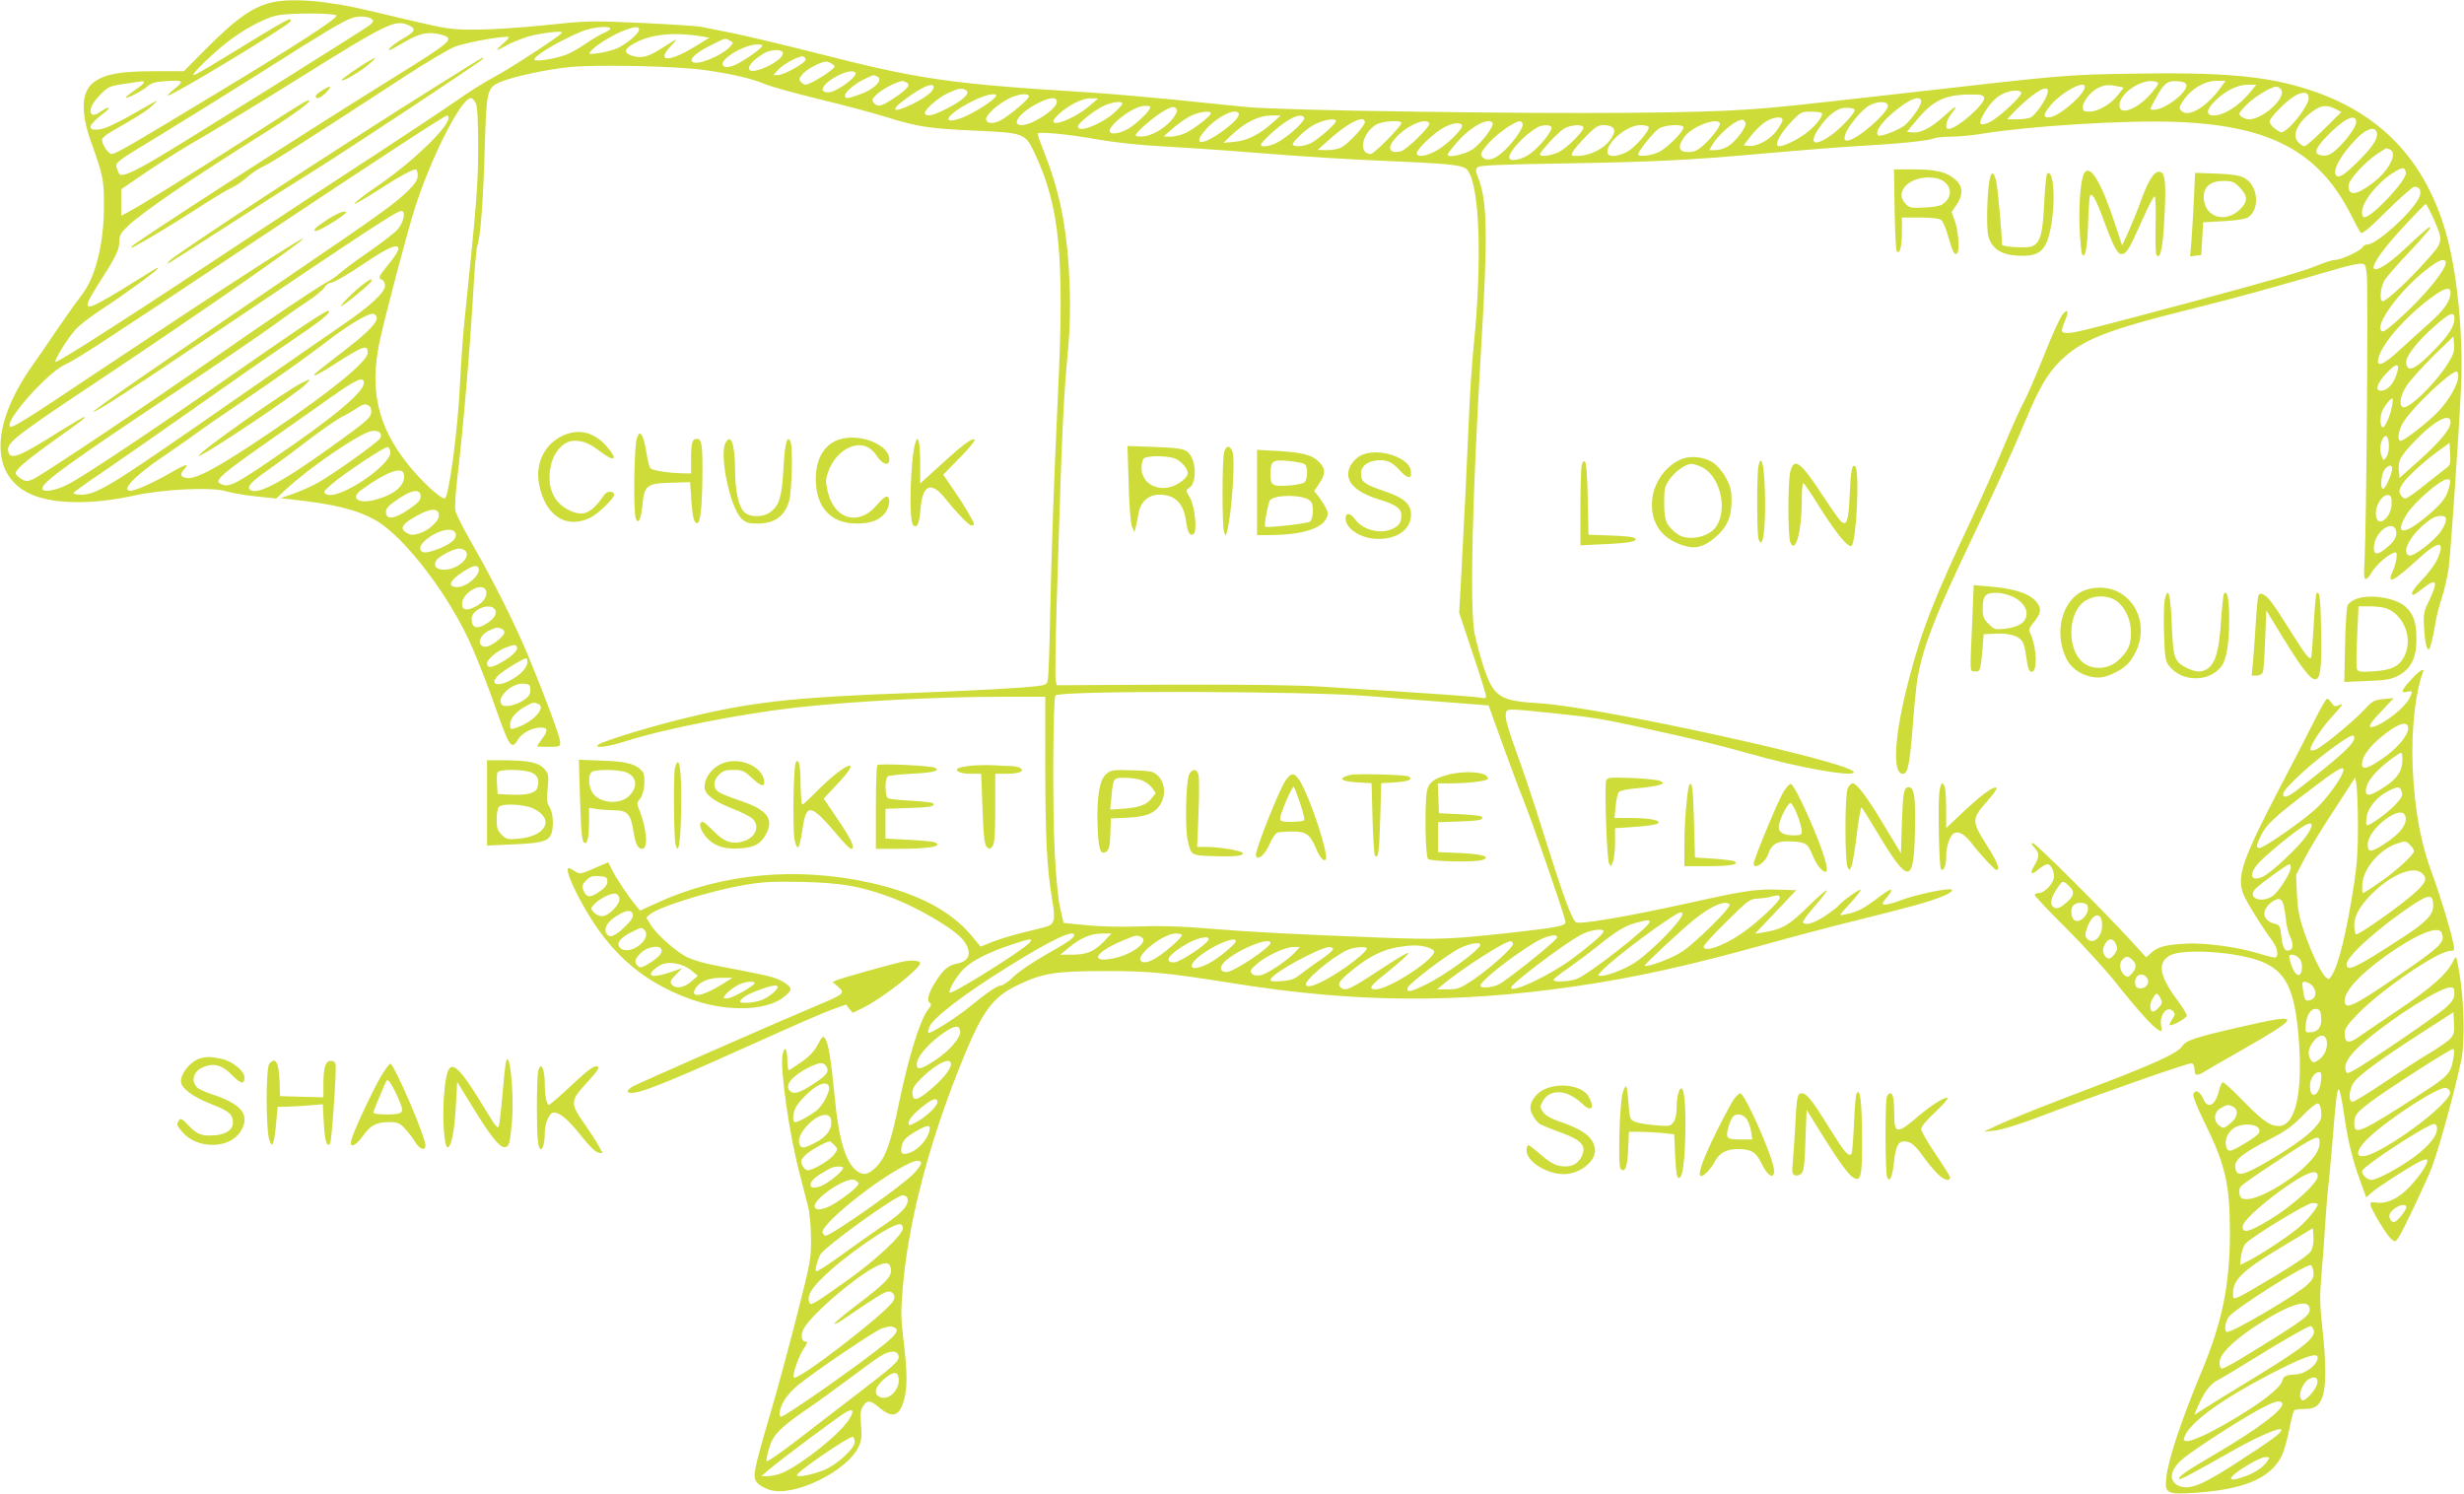 <?xml version="1.0" standalone="no"?>
<!DOCTYPE svg PUBLIC "-//W3C//DTD SVG 20010904//EN"
 "http://www.w3.org/TR/2001/REC-SVG-20010904/DTD/svg10.dtd">
<svg version="1.0" xmlns="http://www.w3.org/2000/svg"
 width="1280pt" height="776pt" viewBox="0 0 1280 776"
 preserveAspectRatio="xMidYMid meet">
<g transform="translate(0,776) scale(0.1,-0.1)"
fill="#cddc39" stroke="none">
<path d="M1424 7750 c-105 -21 -192 -81 -354 -244 l-115 -116 -155 0 c-169 0
-250 -14 -307 -53 -71 -48 -77 -156 -19 -317 62 -172 66 -195 66 -330 0 -196
-45 -375 -116 -463 -18 -23 -72 -98 -119 -167 -46 -69 -110 -161 -141 -205
-216 -310 -215 -572 2 -665 116 -50 316 -52 529 -5 156 34 408 46 482 22 26
-8 95 -20 153 -26 l105 -11 52 49 c117 109 366 280 437 300 39 11 67 -10 50
-37 -15 -23 -255 -194 -328 -233 -33 -18 -89 -42 -124 -55 l-65 -22 59 -7
c221 -24 334 -52 434 -107 154 -87 396 -407 508 -673 33 -77 83 -207 112 -290
76 -218 88 -235 121 -177 19 33 74 62 118 62 38 0 39 -15 6 -60 -14 -19 -25
-35 -25 -37 0 -2 27 -3 60 -3 58 0 60 1 60 25 0 26 -81 243 -171 460 -66 156
-176 377 -282 562 -47 81 -88 162 -91 179 -4 17 0 87 8 155 32 268 69 702 86
1007 6 106 15 204 20 217 16 43 30 226 38 500 9 304 12 319 79 348 61 27 239
66 357 78 138 15 560 6 706 -15 141 -20 243 -43 314 -73 32 -13 160 -49 285
-79 124 -30 282 -72 351 -94 158 -49 218 -58 460 -69 249 -11 256 -14 303
-113 133 -282 158 -535 122 -1275 -20 -429 -33 -798 -40 -1138 -3 -159 -8
-304 -11 -321 -4 -29 -8 -32 -52 -38 -74 -10 -330 -24 -652 -36 -637 -23 -855
-48 -1225 -142 -175 -44 -394 -113 -409 -128 -20 -20 55 -10 147 20 196 63
604 143 882 174 299 33 730 56 1073 56 l222 0 0 -357 c0 -377 9 -537 35 -692
20 -114 14 -136 -42 -149 -158 -39 -206 -52 -264 -74 l-65 -26 -44 53 c-109
133 -284 224 -530 279 -385 85 -775 48 -1107 -105 l-88 -40 -23 28 c-38 46
-98 135 -121 181 l-21 42 -38 -16 c-110 -48 -109 -48 -136 -30 -14 9 -28 16
-31 16 -27 0 43 -153 132 -289 130 -195 293 -321 515 -397 196 -67 409 -53
488 32 20 20 21 26 9 40 -8 10 -32 25 -54 35 -36 16 -82 26 -338 75 -43 8
-102 25 -131 38 -58 26 -163 118 -197 173 l-22 36 21 18 c49 39 310 120 487
151 101 17 150 19 305 16 199 -5 294 -21 441 -74 149 -53 352 -172 395 -231
45 -61 32 -107 -34 -119 -44 -8 -72 -31 -111 -93 -37 -57 -49 -100 -31 -111
10 -6 8 -14 -8 -34 -43 -55 -102 -246 -152 -487 -45 -221 -74 -295 -130 -343
-36 -30 -56 -32 -87 -11 -59 42 -96 162 -117 387 -18 188 -33 281 -50 303 -11
15 -15 11 -37 -31 -18 -34 -43 -62 -85 -91 -32 -23 -62 -42 -66 -43 -5 0 -8
25 -8 55 0 60 -16 74 -25 23 -13 -71 35 -410 87 -608 16 -63 37 -142 45 -175
9 -34 16 -107 16 -170 1 -105 -3 -124 -72 -395 -40 -157 -97 -370 -128 -475
-105 -358 -107 -371 -74 -404 11 -11 38 -25 61 -32 125 -38 404 99 461 226 15
32 17 55 12 112 -5 58 -3 77 11 98 22 33 36 32 86 -10 65 -54 101 -44 125 37
19 66 19 146 -1 311 -14 111 -15 154 -5 269 27 332 128 728 287 1131 123 312
174 385 317 452 123 59 191 70 447 70 237 0 317 -8 675 -65 620 -99 1147 -104
1763 -15 316 46 592 107 1002 221 129 36 343 93 475 125 280 70 361 92 433
121 49 19 68 38 38 38 -42 0 -190 -33 -245 -55 -63 -24 -101 -31 -101 -19 0 3
11 20 25 36 36 43 23 47 -28 9 -88 -66 -116 -83 -166 -96 -28 -7 -51 -11 -51
-8 0 3 25 32 56 65 30 33 53 63 50 65 -6 6 -97 -59 -117 -84 -8 -9 -41 -34
-73 -55 -56 -36 -99 -48 -110 -30 -3 5 24 41 59 82 36 40 65 78 65 84 0 6 -37
-26 -83 -70 -115 -114 -145 -131 -251 -149 l-39 -6 107 113 107 113 -93 3
c-113 4 -180 -6 -458 -68 -330 -73 -577 -115 -594 -101 -22 18 -68 144 -156
424 -44 142 -101 315 -126 385 -70 194 -85 244 -82 272 4 30 2 30 233 6 214
-22 272 -31 460 -73 323 -71 414 -94 571 -138 255 -73 544 -124 544 -97 0 50
-1320 339 -1630 358 -210 12 -241 32 -294 192 -19 59 -40 139 -47 177 -24 145
-11 701 36 1490 34 566 31 747 -14 866 -17 43 -17 50 -4 61 12 9 125 14 452
19 474 8 656 17 1061 54 146 13 346 29 445 35 228 13 379 28 411 41 14 5 55 9
92 9 37 0 108 7 157 15 244 40 737 71 1000 62 496 -17 752 -153 920 -487 20
-41 42 -81 48 -88 8 -10 39 16 137 113 70 69 134 125 142 125 31 0 41 -26 22
-62 -40 -77 -219 -238 -265 -238 -10 0 -22 -6 -26 -14 -10 -19 -111 -66 -141
-66 -12 0 -49 -11 -81 -24 -77 -33 -219 -74 -686 -200 -501 -134 -587 -156
-624 -156 -35 0 -37 6 -16 57 23 55 19 73 -9 41 -13 -14 -56 -109 -96 -210
-40 -100 -87 -210 -105 -243 -18 -33 -67 -141 -108 -240 -41 -99 -114 -263
-162 -365 -200 -424 -261 -579 -330 -845 -74 -284 -87 -485 -30 -485 26 0 35
46 51 244 8 105 19 218 25 251 27 158 89 319 249 655 132 276 249 533 312 685
69 165 112 241 177 306 113 112 235 162 677 272 267 67 379 98 758 208 54 16
111 29 127 29 26 0 28 -3 34 -55 8 -62 -2 -1295 -11 -1474 -5 -93 -4 -113 7
-109 8 3 19 15 25 27 22 43 100 111 129 111 12 0 3 -58 -15 -97 -33 -74 1 -57
139 69 103 93 136 90 91 -10 -11 -24 -44 -69 -75 -101 -50 -53 -67 -81 -47
-81 4 0 27 16 51 35 69 55 78 35 30 -65 -29 -60 -31 -71 -26 -146 2 -45 9 -90
15 -99 8 -16 11 -13 20 16 6 19 16 66 22 104 6 39 22 102 35 140 13 39 28 106
35 150 11 84 54 709 65 950 12 264 -21 598 -80 800 -110 378 -343 620 -711
739 -221 72 -448 92 -939 83 -325 -6 -320 -5 -1180 -103 -591 -67 -651 -73
-800 -83 -269 -19 -855 -23 -1660 -12 -531 7 -839 16 -940 25 -82 8 -260 26
-395 40 -135 13 -326 30 -425 36 -730 45 -878 67 -1425 207 -162 41 -351 86
-420 100 -69 14 -143 29 -165 33 -22 5 -164 14 -315 21 -265 12 -283 11 -500
-12 -124 -13 -286 -23 -360 -23 -128 0 -147 3 -355 52 -290 69 -294 70 -410
87 -107 16 -215 18 -281 5z m324 -72 c-6 -21 -216 -157 -622 -402 -444 -269
-525 -316 -546 -316 -17 0 -50 49 -50 74 0 8 21 27 48 42 128 73 180 105 212
134 43 38 41 38 -95 -40 -60 -35 -129 -69 -153 -76 -43 -13 -72 -10 -72 8 0
11 34 45 75 75 17 12 24 23 17 23 -7 0 -26 -10 -41 -21 -16 -12 -34 -18 -40
-15 -23 14 -9 53 35 99 42 44 53 49 108 58 33 5 76 11 94 14 45 8 40 -4 -18
-44 -28 -19 -48 -36 -46 -38 6 -7 88 37 114 60 17 15 40 22 86 25 101 7 106 3
50 -42 -27 -21 -40 -36 -29 -32 60 21 626 365 633 384 9 28 9 28 -382 -211
-60 -37 -114 -67 -120 -67 -16 0 80 95 168 166 83 66 193 127 261 143 64 15
317 14 313 -1z m187 -20 c7 -6 1 -16 -15 -29 -32 -25 -959 -605 -1105 -691
-124 -73 -180 -97 -194 -83 -5 6 -12 22 -16 36 -6 25 3 32 222 164 125 76 361
223 523 325 347 220 427 268 478 286 37 13 89 10 107 -8z m190 -30 c38 -17 31
-33 -29 -67 -50 -29 -88 -61 -71 -61 3 0 37 18 75 41 78 46 126 56 188 40 79
-22 69 -30 -259 -234 -457 -283 -1332 -848 -1344 -867 -6 -9 -2 -9 16 1 63 33
207 121 332 201 76 49 153 96 173 104 19 8 54 32 77 53 23 21 63 47 88 58 41
19 229 138 741 472 103 67 215 133 248 147 51 21 227 54 280 53 9 0 -2 -14
-25 -34 -47 -41 -43 -44 16 -11 24 14 73 33 109 45 64 19 180 33 180 22 0 -11
-272 -189 -360 -235 -47 -25 -131 -78 -187 -118 -57 -40 -245 -165 -418 -278
-174 -113 -472 -309 -663 -435 -604 -401 -984 -645 -1003 -645 -14 0 66 129
106 171 21 23 84 70 139 106 114 74 286 200 286 209 0 4 -10 0 -22 -8 -13 -8
-86 -53 -163 -101 -202 -123 -217 -121 -129 19 95 148 114 186 114 228 0 34 7
46 47 84 80 75 336 249 691 471 149 93 256 170 249 178 -8 7 -26 -4 -341 -207
-286 -183 -541 -341 -604 -374 l-32 -17 0 69 0 69 136 93 c75 51 207 133 293
182 86 50 298 179 471 287 486 304 523 322 595 289z m1045 -17 c0 -5 -15 -15
-32 -22 -18 -7 -62 -33 -97 -57 -35 -24 -81 -50 -102 -57 -59 -21 -152 -36
-162 -26 -14 14 119 95 243 147 54 23 150 32 150 15z m150 -5 c0 -20 -66 -75
-114 -97 -23 -10 -66 -21 -96 -25 -52 -7 -54 -6 -41 10 24 29 99 76 159 102
66 27 92 30 92 10z m325 -35 l40 -7 -75 -46 c-135 -83 -205 -81 -124 4 42 44
39 43 -49 -13 -70 -45 -106 -54 -152 -39 -44 14 -44 33 -2 58 86 53 209 68
362 43z m146 -22 c20 -10 20 -11 2 -31 -43 -48 -174 -101 -196 -79 -16 16 18
47 96 86 80 40 72 38 98 24z m169 -26 c0 -15 -115 -93 -153 -105 -29 -9 -40
-9 -50 1 -26 28 102 108 176 110 15 1 27 -2 27 -6z m105 -34 c11 -16 -25 -49
-80 -75 -115 -54 -130 -2 -20 67 33 21 90 25 100 8z m120 -38 c0 -18 -112 -81
-144 -81 l-24 0 24 26 c28 31 108 74 129 71 8 -1 15 -9 15 -16z m139 -24 c17
-12 16 -15 -16 -39 -40 -31 -108 -68 -124 -68 -6 0 -17 7 -24 15 -11 13 -9 20
11 42 25 27 93 62 120 63 8 0 23 -6 33 -13z m120 -45 c12 -20 -101 -102 -141
-102 -55 0 -30 45 47 86 46 24 85 30 94 16z m110 -18 c41 -16 -12 -70 -97 -98
-58 -20 -67 -20 -67 -2 0 19 55 65 105 87 47 22 40 20 59 13z m150 -30 c30
-11 16 -32 -51 -78 -73 -49 -93 -55 -113 -31 -10 12 -10 18 0 30 27 32 94 71
147 85 1 0 8 -3 17 -6z m6500 0 c13 -5 7 -17 -30 -60 -69 -81 -164 -117 -164
-63 0 68 127 149 194 123z m154 -15 c7 -38 -111 -129 -168 -129 -25 0 -25 -2
7 56 44 82 61 95 113 92 32 -2 46 -8 48 -19z m180 -11 c-71 -101 -169 -161
-205 -125 -15 15 -14 19 9 55 40 60 111 102 170 102 l49 0 -23 -32z m-6688 -1
c0 -21 -39 -52 -107 -86 -101 -50 -125 -39 -44 21 89 67 151 93 151 65z m5980
2 c0 -41 -139 -159 -187 -159 -29 0 -29 13 0 51 51 71 187 148 187 108z m173
2 l29 -6 -31 -40 c-38 -48 -102 -85 -148 -85 -28 0 -33 3 -33 24 0 31 45 85
85 102 32 14 53 15 98 5z m688 -28 c-57 -71 -138 -123 -191 -123 -43 0 -40 31
10 79 53 51 115 81 168 81 l43 0 -30 -37z m158 13 c33 -40 -92 -156 -167 -156
-10 0 -27 6 -38 14 -18 14 -17 16 26 61 41 42 128 95 156 95 6 0 17 -6 23 -14z
m-6829 -6 c22 -14 -21 -54 -103 -95 -71 -36 -101 -42 -112 -26 -9 16 64 81
119 107 56 26 73 29 96 14z m5616 -17 c-9 -34 -62 -110 -86 -123 -10 -5 -42
-10 -71 -10 l-53 0 39 41 c61 63 135 119 157 119 17 0 19 -4 14 -27z m-136 3
c0 -19 -119 -129 -163 -150 -48 -22 -61 -14 -40 27 28 55 65 98 102 117 43 23
101 26 101 6z m1493 -30 c-2 -31 -72 -127 -116 -160 -25 -18 -26 -18 -56 3
-17 12 -31 30 -31 40 0 20 92 112 135 135 45 24 70 17 68 -18z m-6823 9 c-24
-29 -130 -93 -181 -110 -115 -38 -60 31 76 96 67 32 127 40 105 14z m174 1
c-7 -17 -88 -86 -135 -115 -41 -25 -77 -27 -86 -4 -8 20 57 81 120 112 49 25
109 29 101 7z m4963 -2 c11 -30 -140 -164 -186 -164 -19 0 -12 42 14 76 40 52
29 50 -31 -5 -69 -63 -125 -93 -167 -89 l-31 3 45 54 c88 108 150 139 282 140
53 1 69 -2 74 -15z m-7835 -31 c8 -19 12 -96 12 -228 0 -194 -8 -292 -70 -890
-9 -82 -19 -231 -24 -330 -10 -240 -59 -605 -80 -605 -24 0 -126 95 -192 179
-154 193 -198 381 -148 627 24 118 150 595 187 709 86 265 239 565 289 565 8
0 20 -12 26 -27z m3018 8 c0 -38 -127 -121 -183 -121 -59 0 -8 68 87 115 61
31 96 33 96 6z m177 -15 c-98 -87 -258 -135 -169 -51 49 47 124 85 167 84 l40
0 -38 -33z m4313 16 c0 -21 -44 -85 -83 -121 -27 -24 -125 -63 -139 -55 -26
16 28 86 115 150 63 47 107 57 107 26z m-4150 -11 c0 -5 -18 -25 -41 -46 -68
-61 -189 -108 -189 -72 0 16 75 77 129 105 45 22 101 30 101 13z m3977 -7 c12
-31 -162 -184 -210 -184 -16 0 -18 5 -12 28 9 39 85 132 126 154 42 22 88 24
96 2z m-3836 -22 c-12 -23 -81 -86 -112 -102 -35 -20 -75 -28 -89 -20 -35 22
113 140 176 140 31 0 34 -2 25 -18z m130 -36 c-30 -48 -105 -98 -156 -104 -29
-3 -45 -1 -45 6 0 15 102 103 152 129 31 18 44 20 55 12 11 -10 10 -17 -6 -43z
m6031 38 l31 -16 -90 -89 c-49 -49 -95 -89 -102 -89 -6 0 -20 9 -32 21 -35 35
-4 104 74 160 45 33 74 36 119 13z m-2498 -3 c9 -13 -77 -105 -131 -140 -82
-55 -107 -35 -54 43 49 71 96 106 141 106 21 0 41 -4 44 -9z m-3344 -20 c0
-13 -79 -75 -127 -100 -23 -11 -59 -21 -80 -21 l-38 1 45 40 c25 22 65 51 90
64 44 24 110 33 110 16z m144 1 c9 -15 -23 -50 -87 -96 -106 -76 -155 -70 -84
10 58 67 153 114 171 86z m3030 0 c10 -16 -43 -79 -96 -114 -57 -39 -123 -66
-134 -55 -13 12 19 69 70 123 50 52 54 54 103 54 29 0 54 -4 57 -8z m-7134
-25 c0 -47 -180 -222 -353 -342 -183 -126 -179 -140 6 -21 89 58 160 96 177
96 5 0 10 -14 10 -30 0 -24 -12 -42 -47 -78 -71 -70 -152 -128 -658 -472 -654
-445 -985 -674 -980 -679 7 -6 162 93 578 373 963 648 1015 682 1029 668 16
-16 -2 -70 -33 -101 -16 -16 -79 -64 -140 -107 -62 -42 -128 -91 -148 -109
-20 -18 -52 -40 -71 -50 -50 -26 -293 -189 -585 -393 -344 -241 -903 -615
-944 -632 -29 -12 -37 -12 -59 1 -14 8 -27 20 -30 27 -6 19 49 66 195 171 160
114 167 120 162 125 -2 2 -60 -32 -129 -75 -216 -137 -262 -154 -268 -98 -5
40 48 81 457 353 546 364 1060 721 1076 746 13 20 -413 -255 -1035 -670 -425
-284 -477 -316 -488 -305 -28 28 192 277 284 320 66 31 161 93 954 620 676
450 1020 675 1033 675 4 0 7 -6 7 -13z m4279 -26 c-66 -60 -131 -92 -197 -98
l-57 -5 50 47 c66 61 137 95 199 95 l49 0 -44 -39z m166 28 c8 -13 -63 -82
-124 -120 -43 -28 -101 -39 -101 -20 0 5 25 32 56 60 82 75 152 108 169 80z
m2485 -12 c0 -8 -14 -33 -31 -56 -33 -47 -103 -84 -145 -79 l-26 3 36 47 c20
26 53 59 74 73 40 27 92 34 92 12z m2980 -11 c0 -27 -59 -106 -110 -149 -23
-20 -42 -27 -64 -25 -47 5 -44 30 11 89 92 99 163 136 163 85z m-5300 5 c0
-15 -100 -102 -135 -117 -38 -16 -81 -18 -89 -6 -6 10 55 70 98 97 49 30 126
46 126 26z m150 -6 c0 -20 -86 -112 -122 -131 -15 -8 -49 -14 -75 -14 l-48 1
50 45 c104 95 195 141 195 99z m1978 -6 c4 -21 -53 -96 -91 -119 -18 -11 -47
-20 -65 -20 l-33 0 18 30 c35 59 130 136 158 127 6 -2 11 -10 13 -18z m-1788
2 c0 -17 -142 -161 -159 -161 -65 0 -48 103 25 151 30 20 134 27 134 10z m145
-1 c9 -15 -117 -138 -148 -146 -59 -14 -73 15 -32 64 56 66 160 114 180 82z
m329 1 c9 -15 -58 -104 -101 -135 -41 -28 -133 -49 -133 -29 0 5 26 38 57 73
69 76 158 122 177 91z m156 -10 c0 -25 -66 -112 -114 -150 -42 -34 -77 -39
-96 -16 -10 12 -8 21 14 49 45 59 149 136 184 136 6 0 12 -9 12 -19z m1024 10
c8 -12 -42 -78 -88 -118 -28 -25 -46 -33 -76 -33 -51 0 -57 28 -19 80 39 52
165 101 183 71z m-1339 -11 c9 -15 -74 -99 -130 -131 -55 -32 -105 -38 -105
-14 0 21 96 111 145 135 43 22 80 26 90 10z m465 -14 c0 -22 -61 -97 -109
-133 -44 -34 -111 -46 -111 -21 0 32 78 116 144 155 29 17 76 16 76 -1z m165
4 c9 -15 -85 -111 -130 -131 -41 -19 -95 -25 -95 -11 0 14 94 115 124 133 33
20 91 25 101 9z m154 -4 c10 -11 9 -21 -3 -45 -29 -56 -111 -101 -183 -101
-31 0 -33 1 -22 22 6 12 37 48 68 80 49 49 62 58 93 58 19 0 41 -6 47 -14z
m185 5 c10 -16 -72 -110 -114 -131 -54 -27 -100 -27 -100 1 0 54 105 139 171
139 21 0 40 -4 43 -9z m181 -1 c9 -15 -85 -111 -130 -131 -41 -19 -105 -25
-105 -11 0 17 81 117 108 134 29 19 117 25 127 8z m3601 -25 c11 -27 -15 -71
-81 -138 -72 -74 -109 -102 -125 -92 -31 19 17 110 105 198 48 48 90 61 101
32z m-6641 -40 c85 -15 213 -29 330 -35 104 -6 303 -19 440 -30 330 -26 520
-38 810 -50 269 -12 320 -19 340 -46 62 -85 75 -472 30 -917 -9 -83 -20 -258
-25 -387 -11 -251 -25 -537 -40 -819 l-10 -174 70 -210 c39 -115 70 -216 70
-224 0 -9 -8 -12 -22 -9 -31 7 -195 19 -823 58 -132 9 -401 12 -792 11 l-593
-3 -6 25 c-3 14 -1 190 5 393 30 968 33 1036 62 1357 7 75 9 199 6 295 -10
281 -47 478 -126 681 -23 58 -41 109 -41 114 0 13 161 -2 315 -30z m6709 -51
c45 -17 -4 -113 -91 -177 -85 -63 -123 -66 -123 -11 0 28 85 122 147 163 26
17 48 31 49 31 1 0 9 -3 18 -6z m84 -121 c4 -24 -68 -114 -147 -186 -62 -55
-81 -59 -81 -18 0 50 79 151 160 202 49 32 63 33 68 2z m142 -235 c54 -123 55
-122 -39 -226 -92 -103 -205 -207 -223 -207 -18 0 -13 67 7 105 9 17 68 85
131 151 63 67 113 124 109 127 -6 6 -16 -3 -138 -116 -77 -72 -140 -112 -154
-98 -16 15 45 102 151 216 61 66 114 120 117 120 4 0 21 -33 39 -72z m-10570
-162 c0 -8 -22 -43 -50 -77 -55 -68 -57 -74 -35 -83 8 -3 15 -16 15 -30 0 -35
-74 -104 -220 -204 -69 -47 -249 -172 -400 -277 -651 -453 -748 -518 -843
-569 -50 -26 -81 -36 -114 -36 -24 0 -43 4 -41 9 2 5 66 51 143 103 77 52 288
199 470 327 181 128 408 286 505 351 167 113 219 154 208 165 -8 8 -144 -83
-491 -325 -424 -296 -788 -539 -867 -578 -66 -33 -130 -42 -130 -19 0 32 143
135 700 506 212 141 435 293 495 337 61 45 142 102 182 128 39 25 78 58 87 71
9 14 23 25 31 25 16 0 90 42 178 102 124 84 177 106 177 74z m10634 -64 c17
-28 -114 -188 -251 -308 -65 -57 -77 -64 -85 -49 -24 42 112 220 243 319 59
45 83 54 93 38z m26 -163 c0 -42 -33 -89 -108 -156 -42 -37 -112 -101 -155
-140 -84 -79 -125 -95 -112 -45 18 76 142 218 274 315 69 52 101 60 101 26z
m-10774 -124 c10 -26 -40 -78 -167 -176 -159 -123 -166 -129 -153 -129 6 0 51
25 100 57 155 99 174 105 174 60 0 -44 -183 -195 -500 -409 -274 -186 -394
-251 -442 -241 -32 6 -35 19 -11 45 30 33 8 28 -72 -19 -89 -51 -181 -92 -207
-93 -54 0 25 81 172 180 52 35 122 84 155 108 33 25 169 119 302 209 133 90
300 209 370 263 119 93 228 160 260 160 7 0 16 -7 19 -15z m10794 -10 c0 -41
-28 -85 -104 -163 -101 -105 -145 -123 -146 -61 0 31 60 107 139 177 87 78
111 87 111 47z m-32 -231 c-68 -109 -210 -246 -237 -229 -20 12 -11 61 20 110
17 26 79 95 137 153 l107 104 3 -42 c3 -34 -3 -53 -30 -96z m-272 -69 c-18
-47 -48 -75 -78 -75 -32 0 -20 39 29 91 56 60 75 54 49 -16z m324 0 c0 -40
-47 -123 -103 -182 -54 -57 -177 -153 -196 -153 -22 0 -11 62 20 106 57 83
239 254 271 254 4 0 8 -11 8 -25z m-10880 -35 c0 -48 -162 -183 -485 -402
-192 -131 -223 -145 -265 -118 -24 15 22 55 244 210 111 78 261 184 335 236
136 96 171 111 171 74z m10536 -120 c-7 -43 -35 -110 -47 -110 -13 0 -17 41
-8 72 7 28 45 78 57 78 3 0 2 -18 -2 -40z m-10508 1 c8 -5 12 -21 10 -37 -3
-25 -31 -49 -208 -176 -268 -193 -399 -260 -425 -217 -10 15 19 43 110 106 44
31 134 98 200 149 67 51 141 102 165 115 25 12 61 33 80 46 38 25 48 27 68 14z
m10812 -85 c0 -35 -52 -98 -165 -200 l-100 -89 -3 33 c-6 55 5 77 76 152 105
111 192 159 192 104z m-320 -127 c0 -19 -6 -44 -14 -55 -14 -18 -15 -18 -25 9
-11 29 -6 72 12 95 15 19 27 -3 27 -49z m294 -114 c-14 -11 -65 -50 -111 -87
-46 -38 -90 -68 -98 -68 -8 0 -19 9 -25 20 -9 17 -7 28 10 55 23 37 113 119
195 178 l50 36 3 -57 c3 -52 1 -59 -24 -77z m-10676 89 c10 -68 -270 -255
-332 -222 -19 10 -17 13 24 50 66 57 280 200 294 195 6 -2 12 -12 14 -23z
m10397 -101 c-10 -41 -36 -93 -46 -93 -15 0 -10 74 7 98 23 33 48 29 39 -5z
m-10327 -16 c11 -56 -46 -107 -151 -134 -86 -22 -129 8 -71 51 129 94 214 125
222 83z m10627 -59 c-12 -53 -31 -83 -87 -133 -140 -126 -208 -136 -137 -19
39 64 177 184 212 184 16 0 18 -5 12 -32z m-10540 -58 c0 -20 -14 -34 -64 -68
-74 -50 -116 -54 -116 -12 0 20 14 34 64 68 74 50 116 54 116 12z m10239 -38
c-1 -65 -63 -122 -79 -72 -15 47 27 125 63 118 13 -3 17 -14 16 -46z m-10144
-62 c0 -28 -56 -78 -101 -91 -31 -10 -44 -10 -64 1 -38 21 -30 43 29 78 89 54
136 58 136 12z m10424 -9 c10 -15 -13 -64 -47 -99 -50 -52 -126 -105 -142 -98
-47 18 18 125 115 190 27 18 66 21 74 7z m-256 -75 c4 -30 -18 -60 -71 -98
-36 -26 -52 -13 -43 36 15 78 107 129 114 62z m-10080 -12 c2 -15 -7 -29 -27
-43 -33 -24 -104 -51 -133 -51 -30 0 -34 29 -7 55 63 61 161 84 167 39z m51
-88 c28 -34 -45 -96 -112 -96 -41 0 -58 20 -40 49 13 21 91 61 118 61 13 0 28
-6 34 -14z m66 -85 c18 -31 -57 -101 -108 -101 -56 0 -43 34 32 82 47 29 66
34 76 19z m40 -121 c9 -29 -16 -63 -60 -84 -43 -21 -65 -15 -65 16 1 61 109
119 125 68z m44 -94 c17 -20 -1 -51 -42 -76 -51 -32 -77 -23 -77 26 0 46 91
84 119 50z m35 -102 c9 -3 16 -12 16 -19 0 -21 -69 -75 -96 -75 -51 0 -37 61
19 85 37 17 40 17 61 9z m81 -95 c10 -15 -28 -52 -85 -83 -49 -27 -70 -27 -70
-2 0 20 55 67 96 81 48 17 51 18 59 4z m55 -78 c0 -29 -38 -70 -92 -97 -79
-40 -110 -10 -43 41 40 30 116 75 128 75 4 0 7 -8 7 -19z m15 -146 c0 -22 -8
-35 -34 -52 -40 -27 -98 -40 -113 -25 -34 34 48 115 112 110 31 -3 35 -6 35
-33z m4350 -31 c105 -9 288 -23 409 -32 l219 -17 72 -200 c40 -110 86 -235
104 -278 52 -129 215 -601 223 -644 4 -22 -26 -29 -232 -53 -363 -41 -418 -43
-735 -31 -439 17 -676 29 -890 47 -127 11 -243 15 -350 11 -95 -4 -209 -1
-280 6 l-120 12 -17 75 c-11 46 -22 157 -29 290 -12 236 -9 803 4 817 26 26
1296 23 1622 -3z m-4311 -40 c49 -19 -27 -99 -121 -128 -20 -6 -23 -4 -23 21
0 32 33 69 85 96 34 19 38 19 59 11z m361 -924 c0 -17 -12 -33 -43 -54 -47
-33 -68 -30 -83 13 -7 17 -3 28 16 47 20 20 33 25 68 22 37 -3 42 -6 42 -28z
m63 -88 c4 -30 -57 -92 -90 -92 -14 0 -33 9 -43 20 -17 19 -17 21 1 41 26 29
85 59 109 56 12 -1 21 -11 23 -25z m6028 7 c9 -15 -121 -137 -206 -194 -95
-63 -190 -94 -190 -63 0 7 53 66 119 130 109 108 122 118 157 119 22 1 53 5
69 9 43 11 43 11 51 -1z m-261 -39 c9 -14 -176 -197 -245 -243 -49 -34 -185
-85 -196 -74 -5 4 186 182 256 239 90 73 168 105 185 78z m-5697 -53 c2 -12
-13 -35 -41 -61 -53 -52 -83 -62 -97 -35 -17 30 12 70 75 103 37 20 59 17 63
-7z m5452 5 c0 -31 -154 -189 -244 -251 -48 -33 -144 -71 -179 -71 -20 0 -19
1 4 26 61 67 381 304 410 304 5 0 9 -4 9 -8z m-170 -41 c0 -26 -317 -274 -380
-297 -40 -15 -120 -18 -120 -5 0 5 35 33 78 62 42 30 111 81 152 114 95 77
143 106 200 121 55 15 70 16 70 5z m-5220 -46 c18 -22 -1 -60 -42 -85 -38 -23
-76 -23 -92 2 -13 22 11 49 68 77 49 25 50 25 66 6z m4980 -4 c0 -13 -68 -72
-161 -141 -117 -87 -319 -183 -319 -151 0 20 275 228 364 275 47 25 116 35
116 17z m-2750 -19 c0 -15 -33 -38 -149 -103 -62 -35 -136 -85 -163 -111 -27
-27 -58 -48 -68 -48 -19 0 -72 -36 -166 -113 -67 -55 -204 -141 -212 -133 -2
3 1 18 7 33 19 46 187 174 415 315 215 134 336 191 336 160z m155 -33 c-51
-53 -90 -69 -166 -69 l-61 0 44 36 c59 50 114 74 173 74 l49 0 -39 -41z m405
33 c0 -12 -70 -76 -122 -111 -48 -32 -82 -39 -93 -21 -20 32 120 140 182 140
18 0 33 -4 33 -8z m-216 -8 c54 -21 -40 -94 -144 -114 -125 -24 -89 36 59 96
63 26 63 26 85 18z m2164 -6 c-6 -19 -268 -228 -305 -244 -36 -16 -93 -19 -93
-5 0 23 165 154 286 226 58 35 120 47 112 23z m-1810 -10 c-8 -25 -149 -118
-179 -118 -58 0 -25 46 71 99 57 32 115 41 108 19z m-929 -15 c-30 -37 -404
-271 -415 -260 -10 9 35 86 71 122 43 43 126 86 243 125 104 35 121 37 101 13z
m1071 8 c0 -16 -93 -92 -142 -117 -87 -44 -119 -21 -50 36 69 57 192 109 192
81z m180 -10 c0 -23 -192 -151 -227 -151 -40 0 -41 30 -2 62 73 62 229 122
229 89z m1260 -5 c0 -20 -120 -127 -208 -187 -67 -44 -79 -49 -130 -49 l-57 0
30 25 c109 89 322 225 352 225 7 0 13 -6 13 -14z m-170 -4 c0 -25 -184 -160
-285 -208 -78 -38 -98 -42 -93 -17 4 21 201 171 270 206 51 25 108 35 108 19z
m-277 -13 c20 -5 37 -16 37 -23 0 -43 -236 -196 -303 -196 -39 0 -31 16 34 68
95 76 144 121 133 121 -6 1 -64 -34 -130 -77 -175 -116 -199 -127 -223 -98
-14 17 1 36 84 102 72 57 142 90 215 103 77 12 109 12 153 0z m-3979 -8 c11
-18 -6 -40 -55 -72 -40 -25 -52 -29 -64 -19 -23 19 -18 39 16 71 31 29 91 40
103 20z m3295 -17 c-42 -45 -147 -115 -182 -121 -22 -3 -37 0 -45 10 -10 12
-6 20 25 47 48 43 149 90 192 90 l34 0 -24 -26z m196 17 c3 -6 -23 -29 -57
-52 -35 -23 -82 -58 -106 -76 -35 -29 -54 -36 -102 -40 -41 -4 -60 -2 -60 6 0
17 76 68 183 122 98 49 130 58 142 40z m175 1 c0 -11 -45 -52 -105 -94 -109
-77 -198 -117 -211 -96 -13 21 138 148 217 183 37 15 99 20 99 7z m-3568 -83
c21 -5 50 -21 65 -35 l28 -24 -35 -30 c-38 -33 -80 -39 -100 -15 -11 13 -8 21
21 51 l33 34 -58 -20 c-91 -31 -130 -25 -88 13 38 35 77 42 134 26z m209 -109
c-93 -57 -156 -66 -130 -19 19 37 69 59 134 59 l60 0 -64 -40z m179 12 c0 -11
-100 -70 -132 -77 -16 -4 -28 -3 -28 2 0 13 39 47 75 66 32 17 85 23 85 9z
m120 -20 c0 -15 -44 -51 -82 -67 -21 -8 -56 -15 -79 -15 -36 0 -40 2 -29 16
17 19 41 32 105 55 54 20 85 24 85 11z m948 -228 c5 -32 -52 -100 -125 -149
-84 -56 -108 -59 -99 -13 7 38 69 105 141 154 55 37 78 40 83 8z m-48 -172 c0
-26 -41 -78 -107 -133 -69 -59 -93 -63 -93 -17 0 25 11 42 53 83 75 72 147
105 147 67z m-647 -13 c16 -26 2 -46 -65 -89 -75 -49 -104 -58 -125 -37 -29
29 13 79 102 123 55 26 73 27 88 3z m13 -103 c9 -24 -32 -102 -67 -128 -39
-29 -93 -58 -109 -58 -15 0 -12 46 5 79 8 16 37 49 66 75 52 47 94 60 105 32z
m564 -82 c0 -21 -63 -80 -112 -105 -36 -19 -38 -19 -38 -1 0 18 41 61 95 100
36 26 55 28 55 6z m-552 -96 c5 -46 -24 -85 -87 -117 -44 -22 -61 -27 -70 -18
-18 18 -13 50 13 86 58 78 138 105 144 49z m512 -37 c0 -44 -48 -106 -99 -128
-44 -19 -58 -6 -45 39 7 25 23 41 64 66 55 32 80 40 80 23z m-495 -91 c18 -20
18 -21 -2 -48 -22 -30 -108 -81 -136 -82 -9 0 -23 11 -29 25 -10 22 -8 29 13
51 20 23 111 74 130 74 3 0 14 -9 24 -20z m450 -90 c3 -5 -12 -29 -35 -54 -58
-63 -431 -326 -462 -326 -5 0 -11 7 -15 16 -13 34 226 234 392 329 79 45 109
54 120 35z m-405 -28 c0 -12 -50 -57 -90 -81 -82 -49 -114 -4 -32 47 26 16 54
32 62 35 24 9 60 8 60 -1z m80 -81 c0 -13 -57 -61 -117 -99 -58 -37 -105 -46
-111 -21 -8 41 170 160 209 138 11 -5 19 -14 19 -18z m253 -74 c13 -34 -23
-76 -120 -141 -54 -37 -154 -107 -221 -156 -68 -50 -128 -88 -132 -85 -8 5 3
48 20 85 17 38 394 310 429 310 11 0 21 -6 24 -13z m-23 -159 c0 -34 -143
-167 -290 -271 -182 -129 -189 -132 -196 -113 -12 31 7 67 68 127 114 113 352
278 401 279 11 0 17 -8 17 -22z m-62 -213 c4 -39 -25 -69 -181 -188 -65 -49
-115 -92 -113 -95 3 -3 23 7 43 21 178 122 220 147 239 147 25 0 38 -24 25
-48 -31 -59 -498 -419 -517 -399 -10 10 24 110 51 150 19 27 22 37 11 37 -25
0 -29 38 -7 73 45 73 237 240 351 306 68 38 94 37 98 -4z m16 -301 c28 -11 17
-32 -43 -82 -113 -95 -522 -382 -543 -382 -16 0 -8 44 16 85 14 23 44 57 68
76 96 78 407 288 439 297 44 13 45 13 63 6z m24 -150 c4 -25 -24 -50 -228
-206 -74 -57 -207 -159 -295 -227 -87 -68 -161 -118 -163 -112 -2 6 4 36 13
66 20 70 55 106 200 206 61 42 160 114 220 159 61 46 130 96 155 112 52 34 93
34 98 2z m0 -113 c9 -58 -48 -118 -95 -100 -37 14 -29 52 19 94 47 40 71 42
76 6z m-257 -215 c-47 -75 -237 -228 -344 -277 -23 -10 -58 -18 -77 -18 l-35
0 35 30 c60 52 375 287 406 303 37 20 42 6 15 -38z m29 -118 c0 -35 -97 -122
-165 -148 -68 -25 -135 -37 -135 -24 1 19 277 207 291 199 5 -4 9 -16 9 -27z"/>
<path d="M1925 7448 c-52 -29 -156 -101 -151 -105 7 -8 97 44 141 82 41 35 44
42 10 23z"/>
<path d="M2274 7317 c-527 -330 -1368 -881 -1395 -913 -13 -16 -12 -16 6 -6
11 6 158 100 327 209 169 109 358 229 420 267 143 88 878 574 878 581 0 3 -2
5 -4 5 -2 0 -107 -64 -232 -143z"/>
<path d="M1673 7290 c-18 -11 -33 -24 -33 -30 0 -19 26 -10 55 20 33 35 24 39
-22 10z"/>
<path d="M1703 6621 c-62 -40 -83 -61 -62 -61 14 0 103 51 139 80 24 19 24 20
4 20 -11 0 -48 -18 -81 -39z"/>
<path d="M5863 5249 c3 -119 10 -206 17 -224 l13 -30 8 30 c4 17 11 48 14 69
9 58 52 96 107 96 82 0 126 -44 139 -136 8 -60 20 -81 39 -69 21 13 7 146 -19
190 -22 37 -22 38 -2 51 43 31 34 159 -15 190 -19 13 -59 18 -166 22 l-141 5
6 -194z m247 126 c31 -16 60 -51 60 -73 0 -23 -46 -60 -90 -72 -79 -21 -150
25 -150 99 0 21 5 42 12 49 17 17 133 15 168 -3z"/>
<path d="M6360 5414 c-12 -30 -12 -390 -1 -419 l8 -20 6 20 c25 80 46 390 28
423 -15 29 -29 28 -41 -4z"/>
<path d="M6530 5201 l0 -221 68 0 c158 1 265 32 291 85 12 24 11 32 -3 59 -9
17 -26 43 -38 58 l-21 27 26 39 c34 49 34 77 -1 112 -37 37 -84 49 -214 57
l-108 6 0 -222z m248 147 c19 -16 15 -86 -5 -96 -28 -14 -134 -22 -155 -11
-14 7 -18 21 -18 57 0 68 11 75 95 67 39 -4 76 -11 83 -17z m20 -184 c17 -11
22 -24 22 -58 0 -26 -6 -48 -15 -56 -12 -10 -224 -34 -233 -26 -6 7 16 128 26
138 28 28 156 29 200 2z"/>
<path d="M7063 5390 c-18 -10 -39 -33 -48 -50 -37 -72 16 -134 149 -175 87
-26 116 -47 116 -82 0 -35 -11 -53 -41 -68 -62 -33 -156 -11 -198 45 -26 36
-51 39 -51 6 0 -54 83 -106 169 -106 103 0 171 51 171 127 0 53 -36 86 -127
117 -116 40 -133 51 -133 97 0 33 28 58 73 66 54 8 86 -4 125 -47 39 -44 62
-51 62 -19 0 36 -20 60 -73 85 -66 30 -148 32 -194 4z"/>
<path d="M1884 6281 c-41 -30 -122 -111 -112 -111 12 0 158 120 158 130 0 14
-3 13 -46 -19z"/>
<path d="M1570 5772 c-87 -42 -547 -368 -536 -379 10 -11 512 324 555 371 29
30 27 31 -19 8z"/>
<path d="M5746 3738 c-35 -30 -50 -122 -44 -276 5 -119 14 -146 46 -126 13 9
18 28 20 91 l3 81 88 4 c102 5 146 25 174 78 24 47 17 105 -17 139 -25 24 -34
26 -135 29 -101 3 -110 2 -135 -20z m183 -31 c19 -7 43 -24 55 -39 l20 -28
-21 -27 c-24 -34 -67 -49 -152 -55 l-64 -4 7 67 c9 98 10 99 70 98 28 0 66 -5
85 -12z"/>
<path d="M6178 3738 c-17 -32 -23 -270 -9 -339 18 -84 16 -83 135 -87 110 -4
166 2 150 18 -12 12 -126 30 -187 30 l-48 0 7 174 c4 95 4 185 0 200 -8 32
-31 34 -48 4z"/>
<path d="M7522 3735 c-74 -20 -100 -40 -109 -83 -13 -67 -9 -340 5 -354 15
-15 252 -19 286 -5 41 16 -5 30 -118 35 l-116 5 0 78 0 77 109 4 c105 3 133 9
117 26 -4 4 -56 9 -114 12 l-107 5 -3 78 -3 77 54 0 c106 0 207 12 207 25 0
34 -116 44 -208 20z"/>
<path d="M6677 3703 c-37 -56 -160 -370 -153 -388 10 -28 46 2 71 59 13 30 31
56 40 60 9 3 45 6 79 6 72 0 91 -14 124 -91 20 -47 38 -66 49 -55 18 18 -75
305 -130 401 -30 53 -50 55 -80 8z m77 -116 c14 -43 24 -82 21 -88 -4 -5 -33
-9 -66 -9 -49 0 -59 3 -59 17 0 26 64 173 71 165 4 -4 18 -42 33 -85z"/>
<path d="M7015 3734 c-69 -17 -52 -34 41 -39 l69 -4 5 -185 c3 -101 8 -188 13
-192 17 -17 22 18 27 192 l5 185 69 4 c71 4 99 16 74 31 -14 9 -271 16 -303 8z"/>
<path d="M9842 6671 c2 -115 7 -213 11 -217 16 -16 27 23 27 99 l0 77 93 0
c60 0 99 -5 111 -13 9 -7 26 -46 37 -87 21 -77 33 -99 46 -86 14 14 6 121 -12
168 l-17 46 26 38 c34 51 34 93 -2 127 -44 42 -102 57 -219 57 l-104 0 3 -209z
m216 163 c69 -14 94 -80 47 -124 -20 -19 -39 -24 -104 -28 -70 -4 -81 -2 -100
17 -70 70 34 159 157 135z"/>
<path d="M10830 6865 c-20 -24 -32 -155 -27 -287 3 -70 9 -133 13 -139 16 -26
27 29 31 155 2 72 7 137 9 145 9 27 30 -9 69 -114 53 -145 74 -185 95 -185 26
0 40 23 106 171 31 71 61 129 66 129 6 0 8 -58 6 -149 -2 -82 0 -153 5 -157
19 -20 30 26 39 163 11 191 8 253 -14 267 -29 18 -62 -26 -103 -138 -20 -56
-52 -134 -69 -172 l-32 -69 -38 115 c-69 208 -124 303 -156 265z"/>
<path d="M10336 6829 c-14 -71 -18 -255 -7 -296 17 -63 65 -96 148 -101 128
-8 161 27 184 194 17 130 2 260 -27 231 -4 -4 -11 -74 -15 -156 -8 -163 -21
-204 -66 -222 -25 -9 -153 -2 -153 10 -1 64 -23 306 -31 334 -12 45 -24 48
-33 6z"/>
<path d="M11397 6724 c-4 -77 -10 -174 -13 -217 l-7 -79 29 4 29 3 5 85 5 85
105 6 c63 3 114 11 127 19 65 41 54 168 -19 206 -24 13 -63 19 -144 22 l-111
4 -6 -138z m233 67 c47 -46 49 -77 8 -117 -78 -79 -190 -41 -190 63 0 54 36
83 103 83 42 0 55 -5 79 -29z"/>
<path d="M2965 5511 c-120 -29 -190 -145 -164 -270 33 -162 141 -231 265 -171
41 20 124 100 124 119 0 21 -35 22 -50 1 -71 -101 -110 -117 -187 -79 -80 40
-114 124 -92 227 15 75 68 132 122 132 47 0 79 -13 134 -55 76 -58 96 -45 37
23 -54 64 -121 89 -189 73z"/>
<path d="M3309 5485 c-15 -34 -20 -386 -6 -419 13 -33 27 -4 34 68 9 104 23
115 148 118 l100 3 6 -90 c7 -97 15 -128 33 -122 15 5 24 94 25 257 1 152 -4
180 -29 180 -24 0 -30 -20 -30 -106 l0 -74 -42 1 c-72 1 -157 14 -169 26 -5 5
-15 42 -21 81 -6 39 -16 79 -23 89 -13 17 -14 16 -26 -12z"/>
<path d="M4371 5480 c-84 -21 -133 -97 -133 -208 0 -147 77 -232 212 -232 72
0 119 17 148 55 25 32 30 85 7 85 -8 0 -28 -18 -46 -39 -95 -119 -229 -82
-261 73 -10 46 -9 60 7 102 36 94 127 152 195 124 17 -7 39 -25 48 -39 32 -53
72 -68 72 -27 0 72 -142 133 -249 106z"/>
<path d="M3769 5459 c-33 -62 23 -333 81 -391 25 -24 36 -28 85 -28 90 0 143
39 165 120 14 51 19 275 7 304 -17 42 -30 -6 -37 -136 -8 -146 -21 -192 -65
-226 -41 -33 -117 -31 -144 3 -26 33 -41 107 -42 203 -1 145 -21 204 -50 151z"/>
<path d="M4756 5462 c-27 -84 -36 -411 -12 -431 21 -18 32 9 39 94 11 119 56
135 128 44 65 -80 122 -139 135 -139 8 0 14 3 14 7 0 12 -56 106 -109 182
l-51 75 87 89 c53 54 83 92 75 94 -17 6 -65 -31 -184 -140 l-98 -89 0 110 c0
103 -11 148 -24 104z"/>
<path d="M8741 5377 c-84 -32 -148 -118 -158 -211 -13 -126 54 -216 185 -246
46 -11 91 4 140 46 63 54 86 105 87 189 0 59 -5 78 -30 124 -16 30 -46 64 -65
77 -43 29 -113 38 -159 21z m94 -41 c97 -41 143 -216 81 -311 -38 -57 -150
-79 -203 -39 -57 43 -68 69 -68 159 0 76 2 87 30 127 28 40 83 78 113 78 7 0
28 -6 47 -14z"/>
<path d="M8216 5339 c-3 -17 -6 -117 -6 -222 l0 -190 130 6 c133 6 176 16 149
33 -8 5 -64 10 -126 12 l-111 4 -4 184 c-2 117 -7 187 -14 194 -8 8 -13 3 -18
-21z"/>
<path d="M9135 5340 c-9 -41 -9 -351 0 -379 23 -72 40 64 33 261 -5 130 -19
181 -33 118z"/>
<path d="M9301 5313 c-14 -49 -14 -334 -1 -369 26 -68 60 54 60 219 0 48 3 87
8 87 4 0 42 -56 84 -124 90 -142 151 -216 167 -201 25 25 42 388 19 411 -17
16 -23 -13 -29 -142 -6 -140 -15 -168 -44 -144 -9 7 -50 65 -92 129 -118 181
-152 207 -172 134z"/>
<path d="M10246 4547 c-13 -297 -14 -272 12 -275 28 -4 31 5 40 109 l7 84 67
3 c71 3 119 -13 137 -46 5 -9 12 -39 16 -67 9 -71 15 -85 30 -85 30 0 26 123
-6 194 -11 23 -10 30 9 54 41 51 48 71 31 100 -30 54 -113 84 -265 96 l-71 6
-7 -173z m214 111 c53 -27 77 -68 64 -107 -11 -32 -47 -50 -113 -58 -46 -5
-52 -3 -80 25 -26 25 -31 38 -31 77 0 70 12 85 68 85 30 0 65 -9 92 -22z"/>
<path d="M10851 4700 c-128 -30 -188 -210 -119 -357 29 -63 97 -103 172 -103
46 0 130 43 159 82 142 185 5 429 -212 378z m150 -67 c43 -36 69 -96 69 -161
0 -62 -14 -94 -64 -141 -46 -45 -122 -54 -174 -21 -96 60 -96 267 1 329 49 32
126 29 168 -6z"/>
<path d="M11244 4635 c-3 -25 -5 -104 -2 -175 3 -111 7 -133 24 -157 66 -88
211 -90 275 -3 26 35 39 115 39 244 0 104 -9 150 -26 133 -4 -4 -11 -67 -16
-140 -9 -148 -27 -217 -65 -247 -32 -25 -63 -25 -113 0 -62 31 -70 52 -76 186
-6 149 -13 204 -24 204 -5 0 -12 -20 -16 -45z"/>
<path d="M11733 4668 c-4 -7 -10 -67 -14 -133 -4 -66 -10 -157 -14 -202 l-8
-83 25 0 c15 0 29 7 33 18 4 9 9 85 12 169 l6 152 86 -141 c183 -296 205 -293
199 29 -3 176 -8 217 -24 200 -4 -3 -10 -79 -15 -168 -5 -89 -11 -164 -13
-166 -10 -10 -28 12 -102 130 -93 148 -119 184 -144 197 -13 7 -21 7 -27 -2z"/>
<path d="M12234 4646 c-17 -8 -35 -22 -39 -32 -5 -11 -11 -104 -13 -208 l-4
-189 120 5 c102 4 126 9 163 29 63 35 91 90 92 182 1 90 -15 138 -58 176 -54
47 -192 67 -261 37z m163 -47 c93 -35 139 -159 93 -249 -27 -53 -68 -72 -162
-78 -66 -4 -79 -2 -84 12 -4 9 -3 86 1 171 l7 155 58 0 c32 0 71 -5 87 -11z"/>
<path d="M12526 4230 c-52 -56 -58 -73 -21 -64 29 7 30 3 11 -35 -25 -48 -126
-128 -183 -146 -38 -11 -27 13 40 82 l62 66 -54 -5 c-49 -5 -57 -10 -100 -56
-50 -55 -211 -188 -248 -205 -13 -6 -26 -8 -29 -4 -12 11 52 111 115 179 49
53 57 66 36 56 -25 -11 -29 -10 -43 10 -8 12 -18 22 -23 22 -5 0 -32 -46 -60
-102 -28 -57 -116 -227 -195 -378 -183 -352 -214 -441 -182 -531 11 -33 100
-178 153 -248 25 -34 33 -75 17 -85 -5 -3 -42 6 -84 19 -112 35 -286 59 -393
52 -99 -6 -138 -17 -173 -50 l-23 -21 -86 94 c-153 166 -488 500 -503 500 -9
0 -7 -7 8 -23 27 -29 28 -46 1 -92 -27 -46 -18 -55 21 -21 17 14 38 26 45 26
18 0 35 -31 35 -65 0 -32 -49 -85 -79 -85 -12 0 -21 -4 -21 -10 0 -5 73 -83
163 -172 90 -90 208 -219 262 -288 110 -139 190 -226 219 -242 17 -9 18 -8 13
21 -12 56 30 109 61 78 12 -13 12 -18 -3 -41 -10 -15 -16 -28 -14 -31 9 -9 89
35 89 49 0 7 -20 40 -44 73 -98 130 -111 199 -46 238 65 38 335 22 468 -27
135 -50 182 -142 203 -398 23 -286 -16 -460 -104 -460 -46 0 -83 27 -188 134
-51 53 -97 95 -103 93 -5 -2 -15 -25 -21 -51 -18 -70 -56 -88 -78 -38 -18 42
-43 55 -53 27 -4 -9 21 -71 55 -140 112 -226 135 -327 135 -580 0 -268 -40
-465 -147 -720 -106 -254 -175 -462 -184 -556 -8 -77 5 -84 145 -75 258 17
394 74 454 190 11 22 29 82 39 134 10 51 22 98 25 103 3 5 27 9 55 9 58 0 82
19 98 77 15 54 14 178 -5 344 -13 118 -14 166 -5 269 6 69 16 197 21 285 6 88
13 171 15 185 3 14 11 108 20 210 20 247 25 290 35 290 4 0 16 -53 25 -117 21
-148 44 -243 85 -356 l32 -88 27 24 c26 25 188 130 249 161 19 10 37 15 40 11
11 -10 -31 -77 -86 -136 -59 -64 -119 -94 -177 -87 -31 4 -34 2 -29 -17 10
-33 80 -148 104 -170 21 -19 22 -19 39 4 19 25 142 285 174 366 41 108 148
503 158 589 16 131 4 347 -27 486 -6 24 -6 24 -25 -12 -32 -62 -112 -132 -277
-243 -86 -58 -179 -121 -206 -140 -55 -40 -76 -35 -76 17 0 23 15 45 63 95
122 128 422 333 487 333 20 0 22 3 15 37 -11 59 -72 261 -105 348 -64 169 -97
344 -107 575 -7 184 14 383 53 485 12 29 -14 15 -60 -35z m-16 -254 c0 -37
-58 -106 -135 -158 -75 -52 -105 -60 -105 -28 0 47 58 116 150 179 56 38 90
41 90 7z m-280 -50 c0 -30 -70 -94 -287 -263 -56 -44 -83 -53 -83 -29 0 29
168 181 299 270 58 39 71 43 71 22z m250 -112 c0 -59 -26 -99 -94 -143 -70
-46 -96 -51 -96 -21 0 45 46 102 135 169 22 16 43 30 48 30 4 1 7 -15 7 -35z
m-311 -71 c-16 -43 -95 -148 -143 -189 -86 -76 -276 -206 -291 -200 -14 5 -14
10 0 43 32 76 65 108 298 284 126 95 154 108 136 62z m80 -273 c1 -117 -5
-203 -19 -295 -39 -255 -81 -428 -117 -483 -13 -22 -16 -22 -32 -8 -25 23 -76
131 -113 239 -24 71 -32 115 -36 192 l-4 100 44 85 c24 47 93 161 154 253
l109 168 7 -43 c3 -24 7 -117 7 -208z m225 184 c10 -26 7 -32 -29 -73 -40 -44
-142 -117 -151 -108 -3 3 -3 24 1 47 8 47 57 104 115 132 44 22 56 22 64 2z
m21 -133 c13 -41 -25 -92 -111 -147 -68 -44 -84 -44 -84 -1 0 80 174 213 195
148z m-514 -104 c-40 -58 -180 -190 -225 -211 -63 -30 -77 9 -25 68 37 43 203
178 244 199 42 22 45 0 6 -56z m539 -47 c11 -11 20 -25 20 -32 0 -19 -98 -108
-182 -165 -42 -29 -79 -53 -83 -53 -4 0 -5 22 -3 50 8 81 88 174 176 206 49
17 49 17 72 -6z m-620 -118 c0 -26 -61 -122 -91 -145 -58 -42 -137 -15 -94 34
22 24 165 128 178 129 4 0 7 -8 7 -18z m682 -29 c29 -26 21 -48 -35 -99 -73
-67 -297 -225 -308 -218 -5 3 -9 24 -9 48 0 53 37 113 111 181 97 88 200 126
241 88z m-1835 -65 c32 -30 29 -51 -12 -87 -39 -34 -57 -38 -74 -17 -13 16 -2
52 30 97 24 35 26 35 56 7z m1893 -103 c0 -48 -38 -87 -155 -163 -250 -163
-295 -184 -295 -141 0 42 183 204 359 318 72 46 91 43 91 -14z m-782 18 c5
-10 12 -47 16 -82 3 -35 13 -77 21 -94 19 -39 19 -66 -1 -74 -24 -9 -36 11
-43 73 -6 55 -8 58 -38 66 -59 15 -67 68 -16 108 32 25 50 25 61 3z m-1014
-18 c15 -40 -40 -99 -70 -74 -17 14 -19 60 -2 77 17 17 65 15 72 -3z m76 -102
c0 -64 -49 -105 -80 -68 -10 12 -9 24 4 60 29 75 76 80 76 8z m1764 -39 c19
-50 1 -68 -249 -239 -214 -146 -255 -164 -255 -114 0 51 80 138 215 234 156
111 273 159 289 119z m-1692 -59 c9 -19 8 -29 -6 -50 -9 -14 -23 -25 -31 -25
-19 0 -36 34 -28 57 17 48 47 57 65 18z m952 -74 c11 -12 16 -31 14 -53 -6
-61 -44 -34 -63 45 -6 22 -4 27 12 27 11 0 28 -9 37 -19z m-872 -3 c27 -22 29
-46 5 -73 -19 -22 -24 -24 -39 -13 -26 20 -32 62 -13 82 20 19 26 20 47 4z
m82 -100 c15 -25 -4 -53 -35 -53 -17 0 -25 6 -27 23 -7 46 38 67 62 30z m866
-50 c18 -32 6 -61 -27 -66 -16 -2 -21 4 -26 35 -4 21 -7 44 -7 51 0 23 44 8
60 -20z m730 -30 c0 -23 -10 -40 -40 -69 -38 -37 -425 -301 -487 -332 -30 -16
-32 -16 -38 3 -11 35 25 88 112 160 149 124 381 270 431 270 18 0 22 -5 22
-32z m-1520 -45 c0 -18 -39 -55 -50 -48 -15 9 -12 48 7 74 15 23 17 23 30 6 7
-11 13 -25 13 -32z m828 -78 c4 -49 -14 -75 -53 -78 -29 -2 -30 -1 -27 38 4
53 27 87 55 83 18 -2 23 -11 25 -43z m670 -112 c-12 -13 -61 -47 -108 -75 -47
-28 -152 -96 -233 -151 -82 -55 -156 -100 -165 -101 -25 -2 -20 64 6 101 27
38 140 121 348 255 l169 109 3 -57 c3 -48 -1 -60 -20 -81z m-643 -3 c10 -33
-4 -78 -32 -100 -32 -25 -40 -25 -53 1 -14 26 -7 57 21 92 24 32 55 35 64 7z
m661 -91 c-14 -87 -24 -98 -181 -199 -301 -194 -335 -209 -335 -151 0 47 8 57
83 115 82 62 414 276 430 276 6 0 7 -16 3 -41z m-689 -125 c-8 -78 -57 -101
-57 -27 0 38 23 73 48 73 11 0 13 -10 9 -46z m671 -57 c9 -44 -229 -234 -389
-313 -104 -50 -121 -6 -30 79 113 104 356 260 396 255 11 -2 21 -11 23 -21z
m-670 -104 c3 -36 -2 -47 -35 -84 -43 -47 -136 -112 -269 -188 -98 -55 -129
-62 -139 -31 -16 49 18 80 185 166 72 37 111 65 160 116 36 38 72 67 80 65 10
-1 16 -16 18 -44z m-457 27 c29 -16 24 -54 -12 -84 -35 -30 -39 -31 -61 -13
-32 24 -27 72 10 91 33 18 38 19 63 6z m133 -113 c13 -21 -5 -38 -89 -87 -61
-36 -73 -37 -81 -5 -9 37 13 81 49 99 41 21 106 17 121 -7z m926 -1 c0 -37
-40 -87 -115 -144 -75 -56 -196 -122 -226 -122 -21 0 -49 26 -49 45 0 23 338
244 373 245 11 0 17 -8 17 -24z m-610 -71 c0 -39 -23 -75 -78 -127 -90 -85
-239 -168 -299 -168 -27 0 -34 5 -39 25 -4 15 -1 32 7 42 8 9 84 62 169 118
223 147 240 155 240 110z m-10 -176 c0 -36 -134 -157 -253 -228 -106 -63 -137
-71 -137 -33 0 48 305 282 368 282 16 0 22 -6 22 -21z m0 -146 c0 -17 -55 -84
-99 -121 -54 -46 -195 -139 -260 -172 l-44 -22 5 47 c4 27 14 55 24 65 44 43
320 210 346 210 16 0 28 -3 28 -7z m460 -15 c0 -18 -50 -78 -65 -78 -7 0 -17
10 -21 22 -5 16 0 27 20 45 29 24 66 31 66 11z m-493 -225 c-10 -19 -67 -59
-184 -130 -93 -56 -181 -107 -196 -112 -26 -10 -27 -9 -27 20 0 72 52 121 270
251 l145 87 3 -44 c2 -25 -3 -56 -11 -72z m11 -112 c3 -25 -4 -39 -30 -64 -49
-49 -385 -247 -418 -247 -16 0 -12 48 6 76 29 43 403 279 429 271 5 -2 11 -18
13 -36z m-20 -188 c5 -37 -20 -56 -362 -265 -44 -26 -85 -48 -93 -48 -8 0 -13
12 -13 30 0 43 63 107 180 186 173 114 280 151 288 97z m17 -104 c26 -41 -30
-89 -305 -257 -107 -65 -221 -136 -253 -156 l-58 -37 16 38 c34 80 66 123 108
144 23 12 107 62 187 112 145 90 279 167 292 167 4 0 10 -5 13 -11z m25 -152
c0 -37 -64 -86 -117 -88 -48 -2 -61 -9 -67 -33 -7 -28 -74 -86 -172 -149 -167
-107 -303 -173 -331 -163 -12 5 -11 10 1 34 37 72 196 186 426 306 183 96 260
123 260 93z m-3 -139 c-8 -30 -64 -91 -77 -83 -29 18 1 98 44 115 27 10 40 -2
33 -32z m-182 -97 c17 -29 -127 -137 -370 -279 -127 -74 -174 -107 -164 -116
5 -5 57 22 304 162 102 57 215 106 224 96 13 -12 -38 -50 -257 -191 -158 -101
-220 -124 -272 -103 -58 24 -48 86 22 143 65 53 292 199 388 251 85 46 114 54
125 37z m-77 -303 c-21 -32 -70 -64 -129 -83 -90 -30 -75 2 30 65 36 22 77 40
90 40 22 0 23 -1 9 -22z"/>
<path d="M2530 3589 l0 -222 133 6 c144 6 180 15 198 48 17 33 14 115 -6 145
-14 22 -16 39 -10 99 6 67 5 74 -17 100 -29 33 -79 44 -205 45 l-93 0 0 -221z
m221 161 c41 -12 55 -42 40 -84 -11 -29 -59 -39 -151 -34 l-55 3 -3 49 c-2 27
-1 55 2 62 6 17 112 19 167 4z m16 -189 c118 -54 72 -148 -79 -159 -50 -4 -59
-2 -82 21 -21 22 -26 35 -26 80 0 29 5 58 12 65 19 19 127 14 175 -7z"/>
<path d="M3013 3613 c6 -195 11 -233 27 -233 13 0 20 41 20 114 l0 69 46 -7
c26 -3 66 -6 89 -6 63 0 82 -21 95 -105 11 -71 23 -95 46 -95 33 0 24 107 -17
207 -12 28 -11 34 6 53 23 25 31 118 13 141 -32 39 -80 53 -207 57 l-124 5 6
-200z m246 132 c48 -24 54 -68 16 -113 -44 -53 -151 -50 -194 5 -23 29 -28 92
-9 111 17 17 152 15 187 -3z"/>
<path d="M3775 3801 c-65 -16 -115 -73 -115 -131 0 -36 50 -74 140 -109 47
-18 95 -42 108 -53 41 -39 20 -97 -44 -118 -58 -19 -102 -5 -156 51 -26 27
-52 49 -57 49 -22 0 -18 -32 9 -68 38 -53 97 -76 184 -70 76 5 112 25 139 82
37 73 -2 121 -138 166 -50 17 -101 37 -113 46 -29 20 -28 59 3 89 19 20 34 25
75 25 45 0 55 -4 94 -40 45 -42 66 -50 66 -25 0 71 -105 128 -195 106z"/>
<path d="M4134 3799 c-12 -18 -17 -340 -7 -399 5 -25 13 -44 18 -43 6 1 15 39
22 83 22 155 39 152 201 -39 24 -28 48 -51 53 -51 24 0 2 49 -67 150 l-75 111
70 75 c144 151 43 114 -109 -40 -35 -36 -68 -66 -72 -66 -4 0 -8 44 -9 98 0
105 -9 146 -25 121z"/>
<path d="M3506 3769 c-8 -40 -6 -355 3 -394 14 -63 26 2 29 158 4 161 -3 267
-17 267 -5 0 -11 -14 -15 -31z"/>
<path d="M4558 3785 c-5 -5 -8 -104 -8 -222 l0 -213 114 0 c168 0 243 14 189
35 -10 3 -71 9 -135 12 l-118 6 0 78 0 77 119 4 c113 3 143 9 127 25 -4 4 -55
10 -114 13 -59 3 -113 9 -119 13 -8 5 -13 29 -13 57 0 28 5 52 13 57 6 4 62
10 122 13 114 6 151 15 123 31 -21 11 -291 24 -300 14z"/>
<path d="M5043 3782 c-34 -4 -65 -11 -69 -15 -14 -14 19 -27 72 -27 l51 0 7
-182 c5 -143 10 -186 22 -198 14 -13 17 -13 30 4 11 16 14 59 14 198 l0 178
58 0 c65 0 97 13 72 30 -8 5 -29 10 -46 10 -17 0 -58 2 -90 4 -32 2 -87 1
-121 -2z"/>
<path d="M8344 3705 c-10 -26 3 -412 15 -432 9 -16 11 -15 20 10 6 16 11 61
11 101 l0 73 102 7 c56 4 109 11 117 16 29 16 -34 30 -131 30 l-91 0 6 60 c3
34 10 67 17 75 7 8 44 16 98 20 48 4 98 12 112 17 24 9 24 10 5 20 -10 6 -77
13 -147 16 -115 4 -128 3 -134 -13z"/>
<path d="M8776 3682 c-11 -18 -26 -195 -26 -309 l0 -113 123 0 c118 0 164 9
137 25 -7 4 -55 10 -108 14 l-97 6 -5 187 c-5 175 -10 213 -24 190z"/>
<path d="M9263 3643 c-30 -52 -153 -348 -153 -370 0 -35 62 6 76 51 14 46 44
66 98 65 94 -2 106 -9 128 -64 11 -27 29 -60 40 -72 55 -59 50 -2 -12 156 -59
146 -121 273 -137 278 -6 2 -24 -17 -40 -44z m74 -118 c13 -33 23 -70 23 -82
0 -20 -5 -23 -41 -23 -52 0 -79 15 -79 43 0 33 48 129 62 125 7 -3 23 -31 35
-63z"/>
<path d="M9598 3663 c-15 -37 -15 -382 0 -408 10 -19 11 -19 21 7 6 15 18 90
27 167 10 77 20 138 24 136 4 -2 42 -63 85 -135 161 -267 187 -266 193 15 4
173 -4 225 -32 225 -26 0 -30 -21 -36 -184 l-5 -159 -84 139 c-92 154 -145
224 -167 224 -8 0 -20 -12 -26 -27z"/>
<path d="M10075 3647 c-9 -58 -2 -393 8 -403 13 -13 27 18 27 61 0 59 18 113
41 126 25 13 56 -5 96 -58 43 -56 115 -133 124 -133 21 0 5 43 -51 130 -78
124 -78 136 1 225 35 39 57 71 50 73 -19 6 -80 -39 -174 -128 l-87 -82 0 93
c0 97 -6 139 -21 139 -4 0 -11 -19 -14 -43z"/>
<path d="M4685 2763 c-59 -13 -314 -85 -335 -94 l-25 -11 29 -25 c37 -31 30
-38 -89 -88 -215 -90 -959 -417 -981 -431 -37 -25 -30 -37 17 -30 58 9 241 85
619 256 179 81 359 160 400 174 l75 27 17 -22 18 -21 55 27 c97 47 295 203
295 231 0 14 -49 18 -95 7z"/>
<path d="M11636 2424 c-240 -55 -280 -69 -301 -101 -22 -33 -144 -90 -415
-193 -321 -122 -478 -185 -550 -219 l-65 -31 49 5 c49 5 152 38 336 109 261
99 684 246 696 242 8 -3 14 -16 14 -30 0 -35 11 -38 51 -14 19 12 108 64 199
115 312 179 311 192 -14 117z"/>
<path d="M1045 2263 c-51 -13 -105 -75 -105 -121 0 -35 60 -80 157 -118 94
-37 113 -53 113 -97 0 -35 -33 -59 -89 -65 -71 -6 -97 3 -142 51 -32 35 -41
39 -49 27 -14 -21 -13 -25 17 -61 77 -91 246 -89 303 3 52 85 7 142 -150 193
-30 10 -62 24 -72 32 -39 34 -25 87 28 109 55 23 98 11 150 -42 44 -46 64 -50
64 -12 0 34 -63 85 -120 97 -53 11 -71 12 -105 4z"/>
<path d="M2626 2230 c-3 -19 -11 -96 -17 -170 -6 -74 -15 -143 -18 -152 -5
-13 -19 3 -56 65 -179 297 -210 312 -228 103 -10 -120 0 -276 18 -277 19 -1
36 86 43 213 l7 127 80 -130 c91 -149 139 -209 165 -209 25 0 30 19 40 139 12
156 -16 400 -34 291z"/>
<path d="M1399 2233 c-19 -22 -18 -353 1 -398 11 -27 13 -28 20 -10 4 11 11
57 15 103 l7 82 37 0 c20 0 72 3 117 6 l81 7 5 -97 c5 -94 17 -132 33 -106 7
11 27 277 29 380 1 39 -2 45 -21 48 -31 4 -43 -30 -43 -119 l0 -70 -112 3
-113 3 -3 80 c-4 97 -21 127 -53 88z"/>
<path d="M1979 2168 c-46 -79 -143 -287 -154 -331 -12 -45 21 -33 60 21 41 57
69 72 136 72 45 0 55 -4 82 -33 18 -19 41 -49 52 -68 24 -40 55 -51 55 -19 0
42 -149 392 -180 423 -4 5 -27 -24 -51 -65z m87 -107 c28 -63 30 -77 8 -85
-25 -10 -134 -7 -134 3 0 5 9 31 21 58 11 26 27 64 35 83 15 34 16 34 31 15 8
-11 26 -44 39 -74z"/>
<path d="M2796 2195 c-4 -14 -7 -100 -7 -190 0 -161 6 -215 21 -215 11 0 20
38 20 83 0 52 24 107 47 107 32 0 74 -36 142 -121 42 -54 75 -85 89 -87 l23
-4 -21 39 c-11 21 -45 73 -75 116 -73 104 -73 118 10 208 66 72 76 89 51 89
-18 0 -57 -32 -158 -127 -43 -40 -82 -73 -87 -73 -11 0 -21 50 -21 109 0 81
-21 120 -34 66z"/>
<path d="M8023 2101 c-41 -19 -73 -61 -73 -96 0 -26 29 -74 53 -87 12 -6 60
-26 106 -42 103 -38 131 -67 111 -116 -16 -39 -46 -60 -87 -60 -47 0 -75 14
-132 64 -29 25 -56 46 -61 46 -6 0 -10 -12 -10 -27 0 -57 104 -123 194 -123
86 0 173 72 161 135 -11 59 -62 97 -189 140 -37 12 -67 30 -79 46 -18 25 -18
28 -3 57 23 44 74 59 130 38 23 -9 55 -30 71 -46 48 -50 72 -32 40 29 -30 59
-147 80 -232 42z"/>
<path d="M8430 2083 c-17 -54 -26 -381 -11 -396 23 -23 36 12 39 103 l4 90 51
0 c29 0 82 -3 118 -6 l66 -7 5 -109 c6 -110 10 -130 28 -112 28 28 36 412 10
454 -13 22 -30 -31 -30 -93 0 -33 -6 -62 -16 -76 -16 -23 -21 -23 -97 -17 -45
4 -92 12 -106 19 -24 11 -26 19 -31 94 -3 45 -9 85 -12 88 -4 4 -12 -10 -18
-32z"/>
<path d="M9645 2080 c-5 -8 -11 -80 -14 -161 -4 -81 -9 -151 -13 -154 -16 -16
-36 8 -112 130 -92 149 -121 185 -146 185 -23 0 -27 -20 -34 -170 -3 -58 -9
-138 -12 -177 -6 -63 -5 -73 10 -79 10 -4 24 0 34 9 13 13 17 48 21 174 l6
157 74 -119 c91 -147 145 -221 170 -234 39 -21 45 7 44 212 -1 187 -10 256
-28 227z"/>
<path d="M9010 2053 c-12 -15 -55 -95 -96 -178 -72 -147 -99 -225 -76 -225 14
0 50 38 68 72 25 48 61 68 123 68 68 0 94 -16 122 -75 34 -73 74 -87 63 -22
-16 85 -151 387 -174 387 -5 0 -18 -12 -30 -27z m65 -109 c9 -15 20 -44 22
-65 l6 -39 -62 0 c-48 0 -63 4 -68 16 -6 17 12 79 29 102 18 21 55 14 73 -14z"/>
<path d="M9802 2063 c-10 -24 -9 -393 1 -417 13 -33 27 -4 36 77 9 82 22 107
53 107 32 0 54 -17 94 -72 20 -29 53 -70 73 -90 34 -37 71 -50 71 -25 0 6 -34
61 -75 121 -41 60 -75 119 -75 130 0 12 28 47 72 87 40 37 69 71 66 75 -10 9
-83 -36 -148 -91 -116 -100 -130 -99 -130 9 0 77 -6 106 -21 106 -5 0 -13 -8
-17 -17z"/>
</g>
</svg>
